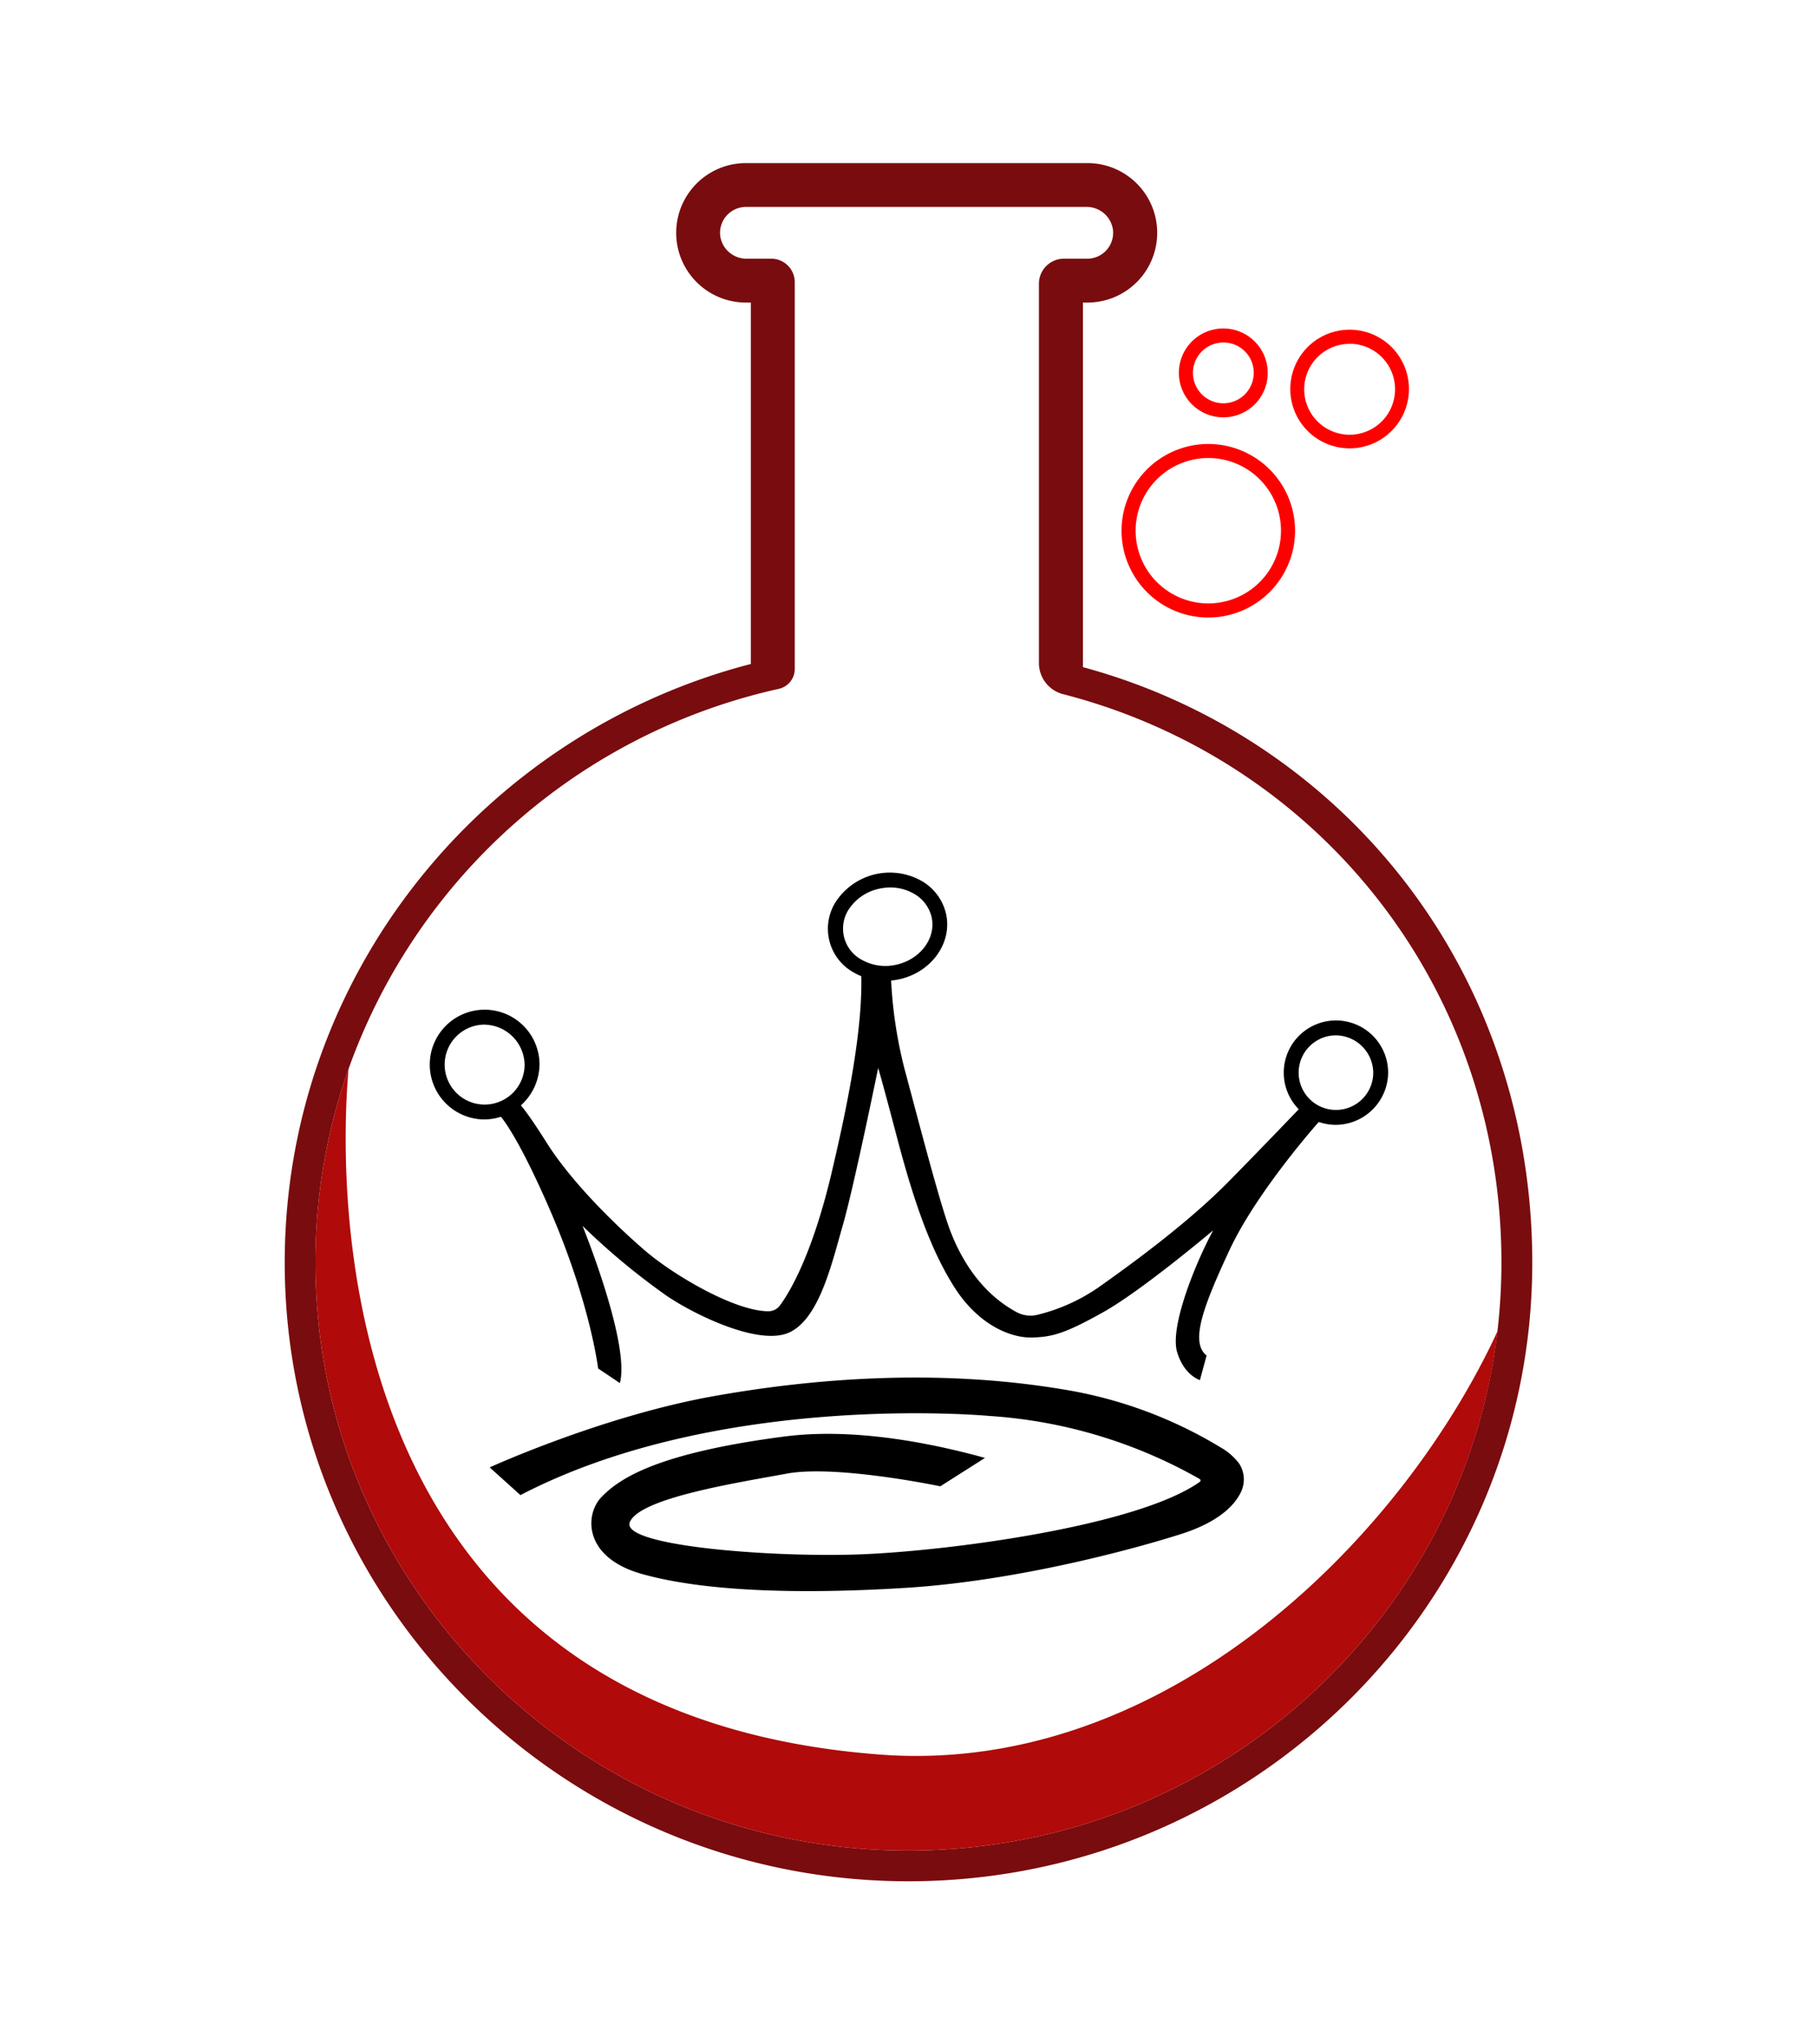 <svg id="Layer_1" data-name="Layer 1" xmlns="http://www.w3.org/2000/svg" viewBox="0 0 400 450"><defs><style>.cls-1{fill:#790c0f;}.cls-2{fill:#b00a0a;}.cls-3{fill:#fd0000;}</style></defs><path class="cls-1" d="M297.9,181.17a134.16,134.16,0,0,0-59.5-34.32V66.6h1a15.35,15.35,0,0,0,0-30.7H164.21a15.35,15.35,0,1,0,0,30.7h1.09v79.55c-59,15.29-102.62,68.57-102.62,131.77C62.68,353,124.29,414.1,200,414.1S337.32,353,337.32,277.92C337.32,240.86,323.32,206.5,297.9,181.17ZM200,407.34c-72,0-130.56-58.06-130.56-129.42a127.64,127.64,0,0,1,7.29-42.62,130.63,130.63,0,0,1,88.57-82.15c2-.55,4.07-1.06,6.14-1.52a4.49,4.49,0,0,0,3.52-4.39V62.11a5.18,5.18,0,0,0-5.17-5.17H164.4A5.82,5.82,0,0,1,158.56,52a5.71,5.71,0,0,1,5.65-6.45h75A5.83,5.83,0,0,1,245,50.5a5.69,5.69,0,0,1-5.64,6.44h-5.12a5.52,5.52,0,0,0-5.53,5.53v83.45a7.09,7.09,0,0,0,5.28,6.87c1.47.37,2.93.78,4.38,1.2,53.91,15.89,92.16,64.67,92.16,123.93a129.56,129.56,0,0,1-.88,15.09C322.11,357.29,266.84,407.34,200,407.34Z"/><path class="cls-2" d="M329.68,293C322.11,357.29,266.84,407.34,200,407.34c-72,0-130.56-58.06-130.56-129.42a127.64,127.64,0,0,1,7.29-42.62c-2.07,23.66-6.1,141.61,117,150.91C256.23,390.94,308.35,339.19,329.68,293Z"/><path class="cls-3" d="M269.38,91.86a9.78,9.78,0,1,1,9.7-9.78A9.75,9.75,0,0,1,269.38,91.86Zm0-16.47A6.69,6.69,0,1,0,276,82.08,6.65,6.65,0,0,0,269.38,75.39Z"/><path class="cls-3" d="M266,135.93a19.1,19.1,0,1,1,19.1-19.1A19.12,19.12,0,0,1,266,135.93Zm0-35.11a16,16,0,1,0,16,16A16,16,0,0,0,266,100.82Z"/><path class="cls-3" d="M297.11,98.69a13.06,13.06,0,1,1,13.06-13.06A13.07,13.07,0,0,1,297.11,98.69Zm0-23a10,10,0,1,0,10,10A10,10,0,0,0,297.11,75.67Z"/><path d="M106.4,246.41a12.08,12.08,0,1,1,12.37-12.08A12.25,12.25,0,0,1,106.4,246.41Zm0-20.87a8.8,8.8,0,1,0,9.09,8.79A9,9,0,0,0,106.4,225.54Z"/><path d="M293.91,247.6a11.49,11.49,0,1,1,11.68-11.49A11.6,11.6,0,0,1,293.91,247.6Zm0-19.7a8.21,8.21,0,1,0,8.4,8.21A8.31,8.31,0,0,0,293.91,227.9Z"/><path d="M194.83,215.9a13.51,13.51,0,0,1-6.76-1.77,11,11,0,0,1-3.42-16.55,14.23,14.23,0,0,1,18.09-3.75,11.27,11.27,0,0,1,5.56,7.48c1.32,6.41-3.39,12.81-10.5,14.28A14.27,14.27,0,0,1,194.83,215.9ZM196,195.35a11.3,11.3,0,0,0-2.3.24,10.62,10.62,0,0,0-6.4,3.95,7.78,7.78,0,0,0,2.43,11.74,10.62,10.62,0,0,0,7.44,1.1c5.34-1.11,8.9-5.77,7.94-10.4a8,8,0,0,0-4-5.3A10.27,10.27,0,0,0,196,195.35Z"/><path d="M270.62,275.26c-5.89,12.65-8.62,20.19-5,23.12l-1.47,5.42c-1-.39-3.67-1.77-5-6.13-1.71-5.53,4-19.59,7.92-26.85-.47.39-15.71,13.25-24.18,18s-11.28,5.47-15.68,5.59c-4.85.12-11.9-2.88-17.11-11.07s-8.93-18.9-12.59-32.81-4.19-15.44-4.19-15.44-5.32,26.05-7.76,34.53-5.21,20.73-11.88,23.71-20.93-4-27-8.16a151.93,151.93,0,0,1-18.44-15.33s10.54,25.88,8.22,34.6l-4.79-3.22s-1.74-14.68-10.88-35.54-12.44-21.76-12.44-21.76l5.2-1.78s1.29.65,6.78,9.37,15.19,18.2,21.68,23.78c6,5.18,19.54,13.29,27.1,13.34a3.18,3.18,0,0,0,2.57-1.25c2-2.71,7-10.76,11.34-29,2.94-12.5,7.3-32.17,6.51-45.33,0,0,5.28,2.09,6.6,1.85a98.31,98.31,0,0,0,3,20.41c2.75,10.2,6.84,26.06,9.4,33.74,2.37,7.13,7,15.35,15.34,19.81a6.44,6.44,0,0,0,4.48.56,40.66,40.66,0,0,0,14.33-6.65c9.21-6.53,19.87-14.64,27.8-22.69s16.89-17.44,16.89-17.44l3.23,4S276.74,262.09,270.62,275.26Z"/><path d="M260.09,337.64c-9.59,3.07-35.76,10.34-60.91,11.89s-45.19.54-58-3.11-12.49-13.11-8.72-16.95,11.66-9.52,40-13.24c15.1-2,31.93,1.24,44.38,4.68L207,327.16s-22.91-4.8-33.8-2.79S141,329.7,138.67,335c-2.29,5.17,29.68,7.74,49.25,7.19,19.37-.55,62.25-6.1,76.19-16a.37.37,0,0,0,0-.63,107.75,107.75,0,0,0-46.25-13.88s-59.08-5.58-103.29,17.42L107.8,323s24.73-11.3,49.36-15.69c21.87-3.89,49.15-6.13,77-1.46a96.41,96.41,0,0,1,34.45,12.69,13.33,13.33,0,0,1,4.18,3.62,6.41,6.41,0,0,1,.54,5.95C272.18,330.77,269,334.78,260.09,337.64Z"/></svg>